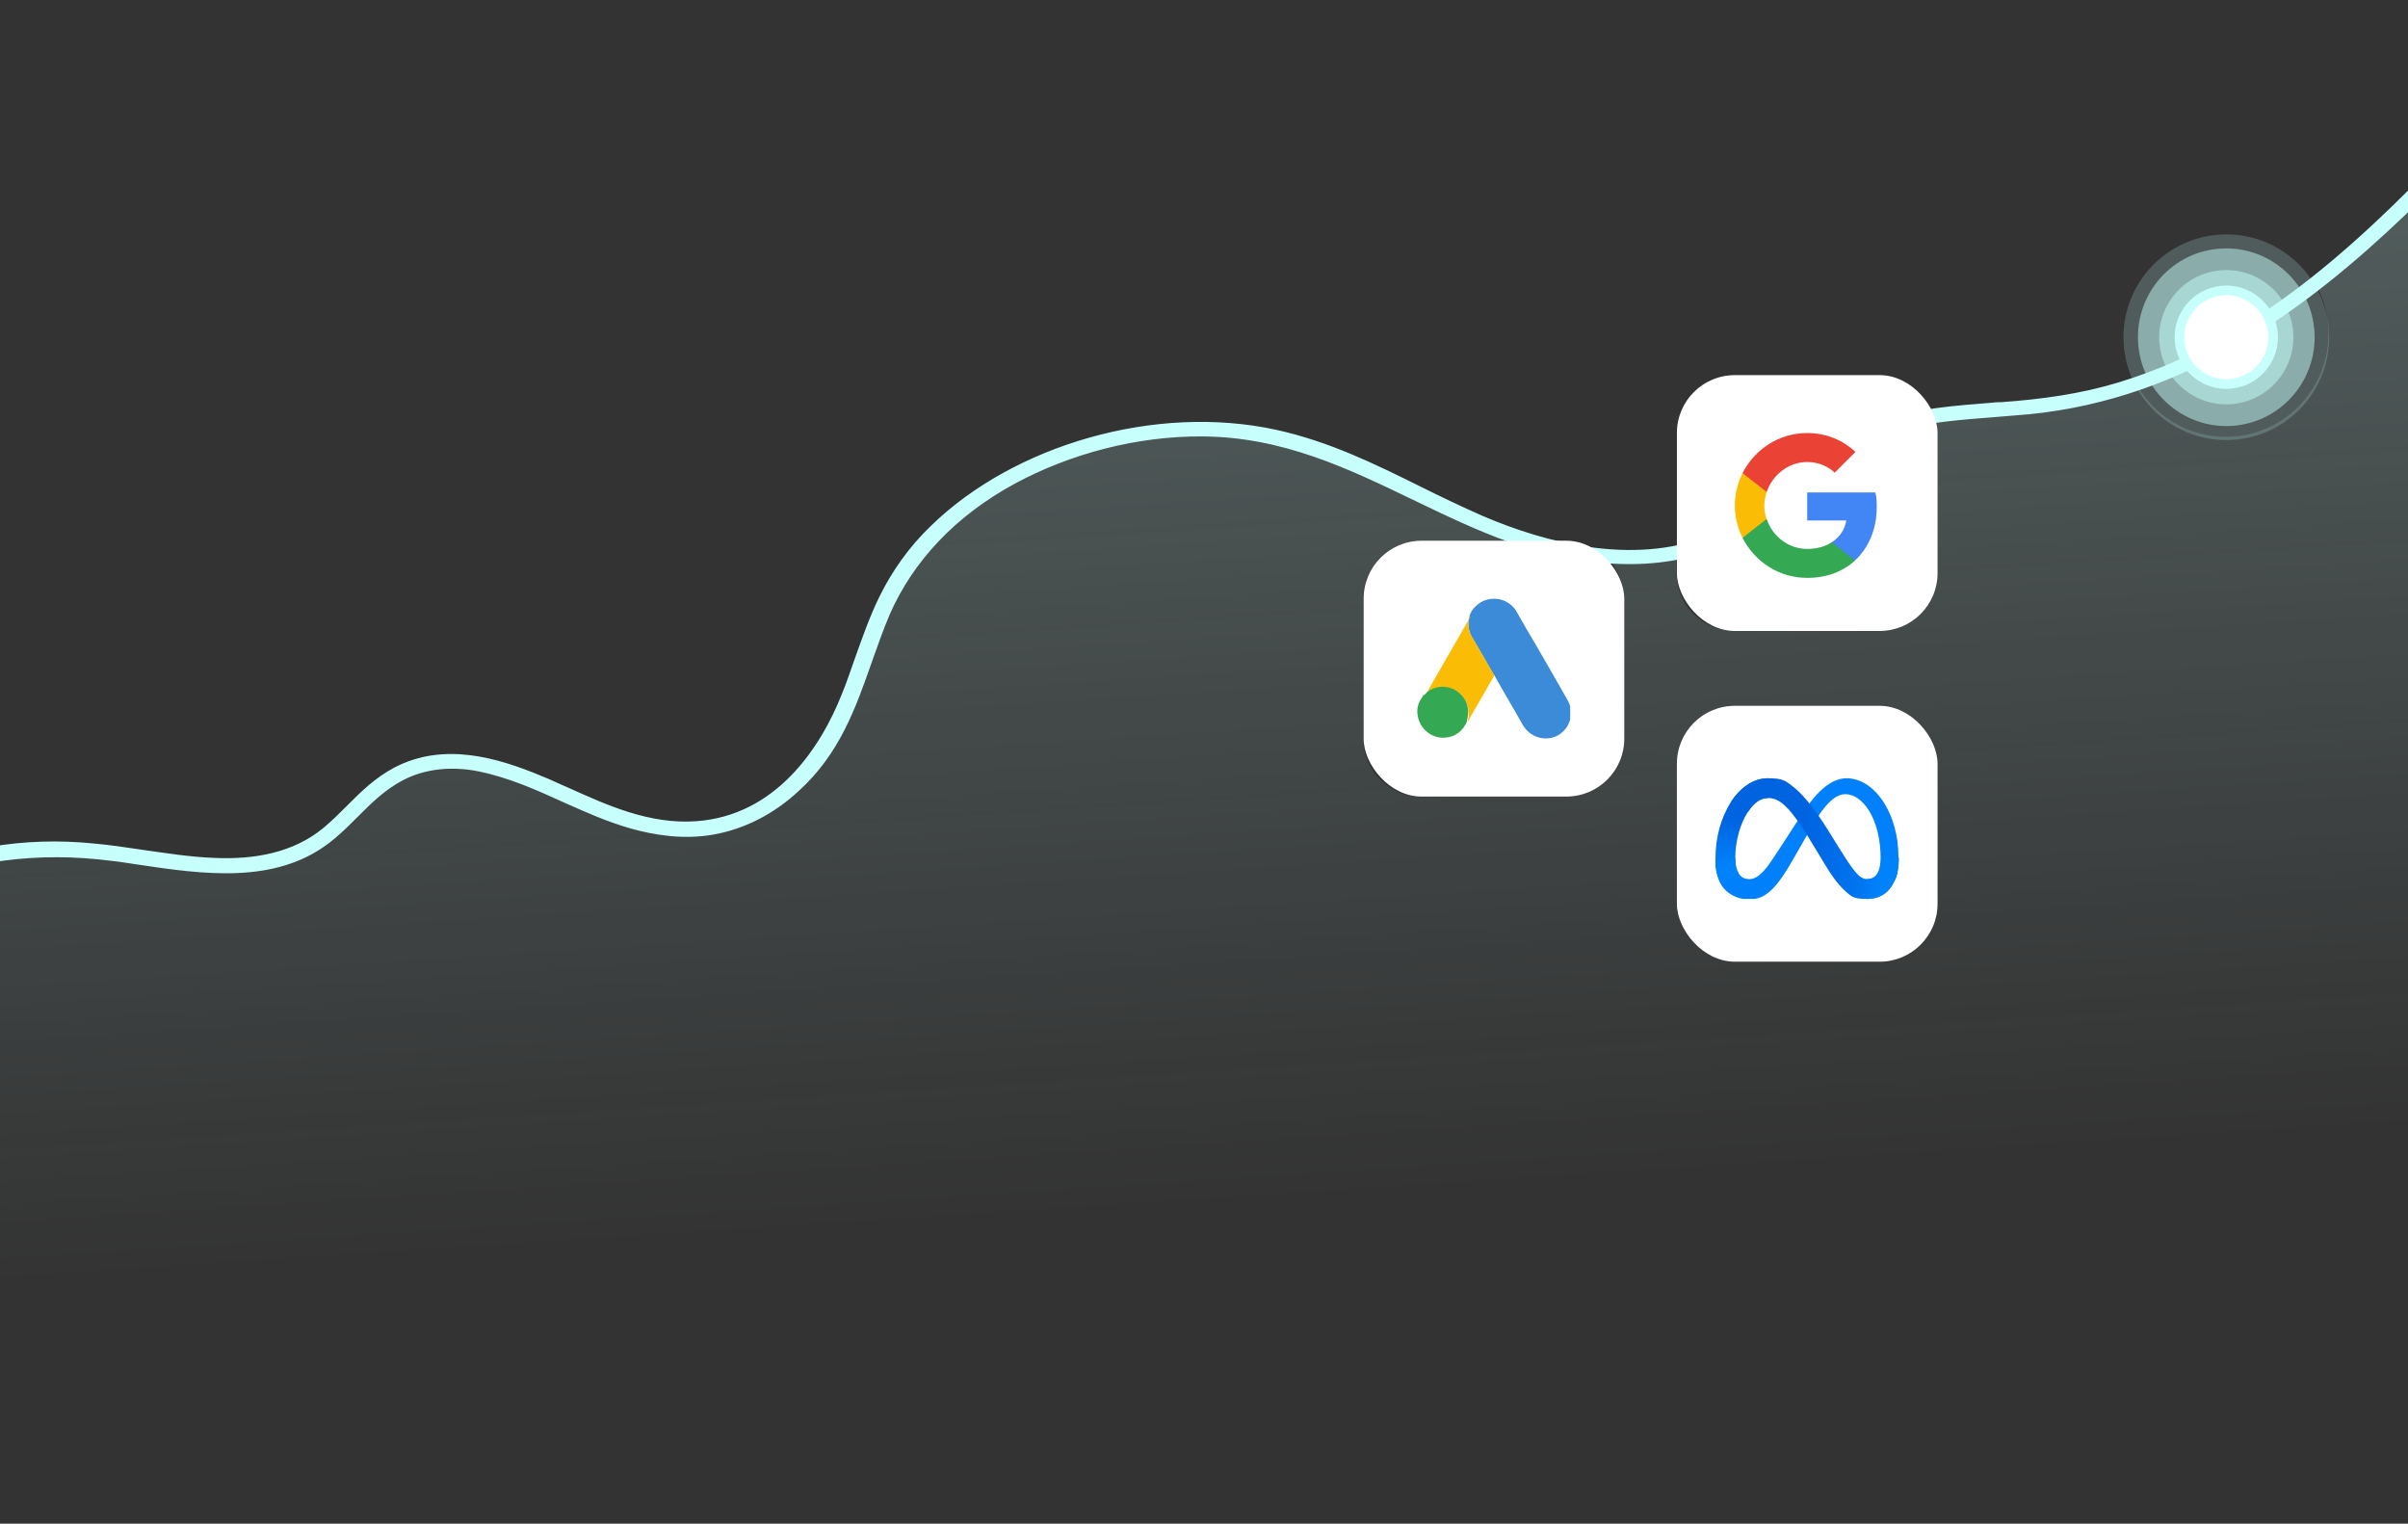 <svg xmlns="http://www.w3.org/2000/svg" xmlns:xlink="http://www.w3.org/1999/xlink" id="Ebene_1" data-name="Ebene 1" viewBox="0 0 498.85 315.6"><rect x="0" y="0" width="498.85" height="315.6" fill="#333333" stroke="none"/><defs><style>      .cls-1, .cls-2 {        fill: none;      }      .cls-3 {        fill: url(#Unbenannter_Verlauf);      }      .cls-4 {        fill: url(#Unbenannter_Verlauf_2);      }      .cls-5 {        fill: url(#Unbenannter_Verlauf_3);      }      .cls-6 {        fill: #3c8bd9;      }      .cls-7 {        fill: #ea4335;      }      .cls-7, .cls-8, .cls-9, .cls-10 {        fill-rule: evenodd;      }      .cls-8 {        fill: #34a853;      }      .cls-11 {        clip-path: url(#clippath-1);      }      .cls-12 {        clip-path: url(#clippath-3);      }      .cls-13 {        clip-path: url(#clippath-2);      }      .cls-2, .cls-14 {        stroke: #c7fffd;      }      .cls-15 {        fill: #34a852;      }      .cls-16, .cls-14 {        fill: #fff;      }      .cls-17 {        fill: #fabc04;      }      .cls-9 {        fill: #4285f4;      }      .cls-18 {        fill: rgba(199, 255, 253, .5);      }      .cls-10 {        fill: #fbbc05;      }      .cls-19 {        fill: #c7fffd;      }      .cls-20 {        clip-path: url(#clippath);      }      .cls-21 {        fill: #0081fb;      }      .cls-22 {        fill: rgba(199, 255, 253, .2);      }      .cls-14 {        stroke-miterlimit: 4;        stroke-width: 2px;      }    </style><clipPath id="clippath"><rect class="cls-1" width="498.85" height="315.6"></rect></clipPath><linearGradient id="Unbenannter_Verlauf" data-name="Unbenannter Verlauf" x1="109.83" y1="-27.06" x2="92.13" y2="244.59" gradientTransform="translate(0 313.91) scale(1 -1)" gradientUnits="userSpaceOnUse"><stop offset=".3" stop-color="#c7fffd" stop-opacity="0"></stop><stop offset="1" stop-color="#c7fffd" stop-opacity=".2"></stop></linearGradient><clipPath id="clippath-1"><rect class="cls-1" x="293.49" y="124" width="31.8" height="29"></rect></clipPath><clipPath id="clippath-2"><rect class="cls-1" x="359.39" y="89.7" width="30" height="30"></rect></clipPath><clipPath id="clippath-3"><rect class="cls-1" x="355.39" y="161.2" width="38" height="25"></rect></clipPath><linearGradient id="Unbenannter_Verlauf_2" data-name="Unbenannter Verlauf 2" x1="363.59" y1="-995.34" x2="389.79" y2="-994.04" gradientTransform="translate(0 1168.39)" gradientUnits="userSpaceOnUse"><stop offset="0" stop-color="#0064e1"></stop><stop offset=".4" stop-color="#0064e1"></stop><stop offset=".8" stop-color="#0073ee"></stop><stop offset="1" stop-color="#0082fb"></stop></linearGradient><linearGradient id="Unbenannter_Verlauf_3" data-name="Unbenannter Verlauf 3" x1="360.84" y1="-989.09" x2="360.84" y2="-998.59" gradientTransform="translate(0 1168.39)" gradientUnits="userSpaceOnUse"><stop offset="0" stop-color="#0082fb"></stop><stop offset="1" stop-color="#0064e0"></stop></linearGradient></defs><g class="cls-20"><g><path class="cls-3" d="M479.99,59.4c1.3,2.4,2.1,5.1,2.3,8,1,11.7-7.7,22-19.4,23-8.3.7-16-3.5-20-10.3-7.1,2.5-14.7,4.2-22.7,5-2.4.2-4.8.4-7.2.6-4,.3-8,.6-12,1.2.2.9.3,1.8.3,2.8v29c0,6.6-5.4,12-12,12h-30c-6.6,0-12-5.4-12-12v-3.5c-4,.8-8.1,1-12.2.9h-1.6c1.8,2.1,2.9,4.9,2.9,7.9v29c0,6.6-5.4,12-12,12h-30c-6.6,0-12-5.4-12-12v-29c0-6.6,5.4-12,12-12h19.1c-7.2-2.5-13.9-5.7-20.7-9-13.6-6.6-27.1-13.1-43.9-13.2-13.7-.1-27.7,3.6-39.2,9.9-12.3,6.7-21.1,16.1-26,27.2-1.4,3.3-2.6,6.7-3.8,10.1-3.3,9.4-6.6,18.8-15,26.4-4.7,4.2-10.6,7.7-17.5,8.9-5.7,1-11.6.2-16.9-1.3-4.8-1.4-9.3-3.4-13.8-5.4-5.6-2.5-11.2-5.1-17.6-6.4-5.4-1.1-11.2-.7-16.1,1.9-3.8,2-6.6,4.8-9.4,7.6-1.9,1.9-3.7,3.7-5.9,5.4-11.1,8.5-25.7,6.3-39.2,4.4-1.9-.3-3.8-.6-5.7-.8-14.9-1.9-29.7-.2-43.4,5.9-6.7,3-12.9,6.9-18,11.4s-8.8,9.7-12,15.1c-.2.4-.5.8-.7,1.2-2.7,4.6-5.5,9.2-9.9,13-5.4,4.6-12.4,6.4-20,6.4-6,0-12-.7-18-1.4-3.2-.4-6.4-.7-9.6-1-9.1-.8-18.3-1.3-27.5-1.7-18.7-.7-37.6-.6-56.5.4-36,2-72.2,7-107.6,15v73.6H498.99V42.8c-.4.4-.8.7-1.1,1.1-5.6,5.3-11.5,10.6-17.8,15.5h-.1Z"></path><g><g><path class="cls-19" d="M-303.91,242.8c36.5-8.5,73.9-13.7,111.3-15.7,18.9-1,37.7-1.1,56.5-.4,9.2.4,18.4.9,27.5,1.7,3.2.3,6.4.6,9.6,1,6,.7,12,1.4,18,1.4,7.5,0,14.6-1.8,20-6.4,4.4-3.7,7.2-8.4,9.9-13,.2-.4.5-.8.7-1.2,3.3-5.5,6.9-10.6,12-15.1s11.3-8.5,18-11.4c13.7-6.1,28.6-7.8,43.4-5.9,1.9.2,3.7.5,5.7.8,13.4,2,28.1,4.1,39.2-4.4,2.1-1.6,4-3.5,5.9-5.4,2.8-2.8,5.6-5.6,9.4-7.6,4.9-2.6,10.7-3,16.1-1.9,6.3,1.3,11.9,3.8,17.6,6.4,4.5,2,8.9,4,13.8,5.4,5.3,1.5,11.1,2.3,16.9,1.3,6.9-1.2,12.9-4.6,17.5-8.9,8.4-7.6,11.7-17,15-26.4,1.2-3.4,2.4-6.8,3.8-10.1,4.9-11.1,13.7-20.5,26-27.2,11.6-6.3,25.6-10,39.2-9.9,16.8.1,30.4,6.7,43.9,13.2,13.1,6.3,26.2,12.7,42.3,13.2,7.4.3,15-.8,21.7-3.9,6-2.8,10.6-6.9,15.2-11,.5-.4,1-.9,1.5-1.3,5.8-5.2,12-9.6,20.4-11.7,6.1-1.5,12.6-2,19.1-2.5,2.4-.2,4.8-.4,7.2-.6,32.3-3.2,57.2-21.7,77.6-41.2,5.1-4.9,10.1-9.9,14.9-15,1-1.1-.9-2.3-2-1.2-19.4,20.2-41.3,42.5-71.9,51.8-7.9,2.4-16,3.5-24.3,4.1-.6,0-1.2,0-1.8.1-7.7.6-15.7,1.2-23.1,3.6-7.2,2.4-12.7,6.6-17.9,11.2-.6.5-1.1,1-1.6,1.5-4.9,4.4-9.9,8.9-16.7,11.5-15.5,5.8-33.2,1.4-46.7-4.4-4.3-1.9-8.5-3.9-12.7-6-9.5-4.7-19-9.4-30-11.8-24.9-5.4-53.9,3.2-70.9,19.7-4.6,4.4-8.1,9.4-10.7,14.7-2,4.1-3.5,8.4-5,12.6-.9,2.5-1.7,5-2.7,7.4-4.5,11.4-13.9,25.5-30.6,26.7-9.8.7-18.6-3.3-26.8-7-1.9-.8-3.7-1.7-5.5-2.4-9.1-3.8-20-7-30-1.8-4,2.1-6.9,5-9.8,7.9-1.6,1.6-3.2,3.2-4.9,4.6-6.3,5.2-14.5,6.7-23,6.3-5.1-.2-10-1-15-1.7-3.3-.5-6.7-1-10.1-1.3-7-.7-14.1-.5-21.1.7-13.8,2.3-26.8,8.1-36.8,16.4-5,4.1-9,8.8-12.2,13.9-.8,1.3-1.6,2.7-2.4,4-2.3,3.9-4.6,7.8-7.9,11.2-5.9,6-14.1,7.7-23.1,7.2-5-.3-10-.8-15-1.4-4-.4-8.1-.9-12.1-1.2-18.4-1.4-37-2-55.6-1.8-36.9.4-73.9,4.1-110.3,10.9-8.9,1.7-17.9,3.6-26.7,5.6-1.6.4-1.3,2.4.3,2h0l-.2.1Z"></path><path class="cls-2" d="M-303.91,242.8c36.5-8.5,73.9-13.7,111.3-15.7,18.9-1,37.7-1.1,56.5-.4,9.2.4,18.4.9,27.5,1.7,3.2.3,6.4.6,9.6,1,6,.7,12,1.4,18,1.4,7.5,0,14.6-1.8,20-6.4,4.4-3.7,7.2-8.4,9.9-13,.2-.4.5-.8.7-1.2,3.3-5.5,6.9-10.6,12-15.1s11.3-8.5,18-11.4c13.7-6.1,28.6-7.8,43.4-5.9,1.9.2,3.7.5,5.7.8,13.4,2,28.1,4.1,39.2-4.4,2.1-1.6,4-3.5,5.9-5.4,2.8-2.8,5.6-5.6,9.4-7.6,4.9-2.6,10.7-3,16.1-1.9,6.3,1.3,11.9,3.8,17.6,6.4,4.5,2,8.9,4,13.8,5.4,5.3,1.5,11.1,2.3,16.9,1.3,6.9-1.2,12.9-4.6,17.5-8.9,8.4-7.6,11.7-17,15-26.4,1.2-3.4,2.4-6.8,3.8-10.1,4.9-11.1,13.7-20.5,26-27.2,11.6-6.3,25.6-10,39.2-9.9,16.8.1,30.4,6.7,43.9,13.2,13.1,6.3,26.2,12.7,42.3,13.2,7.4.3,15-.8,21.7-3.9,6-2.8,10.6-6.9,15.2-11,.5-.4,1-.9,1.5-1.3,5.8-5.2,12-9.6,20.4-11.7,6.1-1.5,12.6-2,19.1-2.5,2.4-.2,4.8-.4,7.2-.6,32.3-3.2,57.2-21.7,77.6-41.2,5.1-4.9,10.1-9.9,14.9-15,1-1.1-.9-2.3-2-1.2-19.4,20.2-41.3,42.5-71.9,51.8-7.9,2.4-16,3.5-24.3,4.1-.6,0-1.2,0-1.8.1-7.7.6-15.7,1.2-23.1,3.6-7.2,2.4-12.7,6.6-17.9,11.2-.6.5-1.1,1-1.6,1.5-4.9,4.4-9.9,8.9-16.7,11.5-15.5,5.8-33.2,1.4-46.7-4.4-4.3-1.9-8.5-3.9-12.7-6-9.5-4.7-19-9.4-30-11.8-24.9-5.4-53.9,3.2-70.9,19.7-4.6,4.4-8.1,9.4-10.7,14.7-2,4.1-3.5,8.4-5,12.6-.9,2.5-1.7,5-2.7,7.4-4.5,11.4-13.9,25.5-30.6,26.7-9.8.7-18.6-3.3-26.8-7-1.9-.8-3.7-1.7-5.5-2.4-9.1-3.8-20-7-30-1.8-4,2.1-6.9,5-9.8,7.9-1.6,1.6-3.2,3.2-4.9,4.6-6.3,5.2-14.5,6.7-23,6.3-5.1-.2-10-1-15-1.7-3.3-.5-6.7-1-10.1-1.3-7-.7-14.1-.5-21.1.7-13.8,2.3-26.8,8.1-36.8,16.4-5,4.1-9,8.8-12.2,13.9-.8,1.3-1.6,2.7-2.4,4-2.3,3.9-4.6,7.8-7.9,11.2-5.9,6-14.1,7.7-23.1,7.2-5-.3-10-.8-15-1.4-4-.4-8.1-.9-12.1-1.2-18.4-1.4-37-2-55.6-1.8-36.9.4-73.9,4.1-110.3,10.9-8.9,1.7-17.9,3.6-26.7,5.6-1.6.4-1.3,2.4.3,2h0l-.2.1Z"></path><circle class="cls-18" cx="461.21" cy="69.85" r="13.9" transform="translate(-4.62 45.34) rotate(-5.6)"></circle><ellipse class="cls-18" cx="461.21" cy="69.85" rx="18.3" ry="18.4" transform="translate(-4.62 45.34) rotate(-5.6)"></ellipse><circle class="cls-22" cx="461.21" cy="69.85" r="21.3" transform="translate(-4.62 45.34) rotate(-5.6)"></circle><circle class="cls-14" cx="461.21" cy="69.85" r="9.7" transform="translate(-4.62 45.34) rotate(-5.6)"></circle></g><g><rect class="cls-16" x="282.49" y="112" width="54" height="53" rx="12" ry="12"></rect><g class="cls-11"><g><path class="cls-6" d="M304.39,127.6c.3-.8.7-1.5,1.4-2.1,2.5-2.4,6.7-1.8,8.4,1.2,1.3,2.3,2.6,4.6,4,6.9,2.2,3.8,4.4,7.6,6.6,11.5,1.8,3.2-.2,7.3-3.8,7.8-2.2.3-4.3-.7-5.5-2.7-1.9-3.4-3.9-6.7-5.8-10.1,0,0,0-.1-.1-.2-.2-.2-.3-.4-.4-.6-.9-1.5-1.7-3-2.6-4.5-.6-1-1.1-1.9-1.7-2.9-.5-.9-.7-1.8-.7-2.8,0-.5.1-1,.3-1.5h-.1Z"></path><path class="cls-17" d="M304.39,127.6c-.1.5-.2.9-.2,1.4,0,1.1.2,2.1.8,3,1.4,2.4,2.8,4.8,4.2,7.3.1.2.2.4.4.6-.8,1.3-1.5,2.6-2.3,4-1.1,1.9-2.2,3.7-3.2,5.6h0v-.3c.5-1.9,0-3.6-1.2-5.1-.8-.9-1.8-1.4-3-1.5-1.5-.2-2.9.2-4.1,1.1-.2.2-.4.4-.6.5h0c.6-1.1,1.2-2.1,1.8-3.2,2.5-4.4,5.1-8.8,7.6-13.2v-.1l-.2-.1Z"></path><path class="cls-15" d="M294.89,144.1c.2-.2.5-.4.7-.7,3.1-2.5,7.8-.7,8.5,3.2.2.9,0,1.8-.2,2.7v.2c-.1.2-.2.4-.3.6-1.1,1.9-2.8,2.8-5,2.7-2.5-.2-4.5-2.1-4.9-4.6-.2-1.2,0-2.4.7-3.4.1-.2.3-.4.4-.7,0,0,0-.2.2-.2l-.1.2Z"></path><path class="cls-17" d="M294.89,144.1s0,.1-.1.2v-.2h.1Z"></path></g></g></g><g><g><rect class="cls-16" x="347.39" y="77.7" width="54" height="53" rx="12" ry="12"></rect><g class="cls-13"><g><path class="cls-9" d="M388.79,105.1c0-1.1,0-2.1-.3-3.1h-14.1v5.8h8.1c-.3,1.9-1.4,3.5-3,4.5v3.8h4.8c2.8-2.6,4.5-6.5,4.5-11Z"></path><path class="cls-8" d="M374.39,119.7c4,0,7.4-1.3,9.9-3.6l-4.8-3.8c-1.3.9-3.1,1.4-5.1,1.4-3.9,0-7.2-2.6-8.4-6.2h-5v3.9c2.5,4.9,7.5,8.3,13.4,8.3h0Z"></path><path class="cls-10" d="M365.99,107.6c-.3-.9-.5-1.9-.5-2.8s.2-2,.5-2.9v-3.9h-5c-1,2-1.6,4.3-1.6,6.7s.6,4.7,1.6,6.7l5-3.9v.1Z"></path><path class="cls-7" d="M374.39,95.7c2.2,0,4.2.8,5.7,2.2l4.3-4.3c-2.6-2.4-6-3.9-10-3.9-5.9,0-10.9,3.4-13.4,8.3l5,3.9c1.2-3.5,4.5-6.2,8.4-6.2Z"></path></g></g></g><g><rect class="cls-16" x="347.39" y="146.2" width="54" height="53" rx="12" ry="12"></rect><g class="cls-12"><g><path class="cls-21" d="M359.49,177.7c0,1.4.3,2.5.7,3.2.5.9,1.4,1.2,2.2,1.2s2-.3,3.9-2.8c1.5-2.1,3.3-5,4.5-6.8l2-3.1c1.4-2.1,3-4.5,4.9-6.1,1.5-1.3,3.2-2.1,4.8-2.1,2.8,0,5.4,1.6,7.5,4.6,2.2,3.3,3.3,7.4,3.3,11.7s-.5,4.4-1.4,5.9c-.8,1.4-2.4,2.8-5.2,2.8v-4.1c2.3,0,2.9-2.1,2.9-4.5,0-3.5-.8-7.3-2.6-10-1.3-1.9-2.9-3.1-4.7-3.1s-3.5,1.5-5.3,4.1c-.9,1.4-1.9,3.1-3,5l-1.2,2.1c-2.4,4.2-3,5.2-4.2,6.8-2.1,2.8-3.9,3.8-6.3,3.8s-4.6-1.2-5.7-3c-.9-1.5-1.3-3.4-1.3-5.6h4.2Z"></path><path class="cls-4" d="M358.59,166.1c1.9-2.9,4.6-4.9,7.7-4.9s3.6.5,5.5,2c2,1.7,4.2,4.4,7,8.9l1,1.6c2.4,3.9,3.7,5.9,4.5,6.8,1,1.2,1.7,1.6,2.6,1.6,2.3,0,2.9-2.1,2.9-4.5h3.6c0,2.4-.5,4.3-1.4,5.8-.8,1.4-2.4,2.8-5.2,2.8s-3.2-.4-4.8-1.9c-1.3-1.2-2.8-3.3-3.9-5.2l-3.4-5.6c-1.7-2.8-3.3-4.9-4.2-5.9-1-1-2.2-2.3-4.2-2.3s-3,1.1-4.2,2.9l-3.5-2.1h0Z"></path><path class="cls-5" d="M366.29,165.3c-1.6,0-3,1.1-4.2,2.9-1.6,2.4-2.6,6.1-2.6,9.5s.3,2.5.7,3.2l-3.5,2.3c-.9-1.5-1.3-3.4-1.3-5.6,0-4,1.1-8.2,3.2-11.5,1.9-2.9,4.6-4.9,7.7-4.9v4.1h0Z"></path></g></g></g></g></g></g></g></svg>